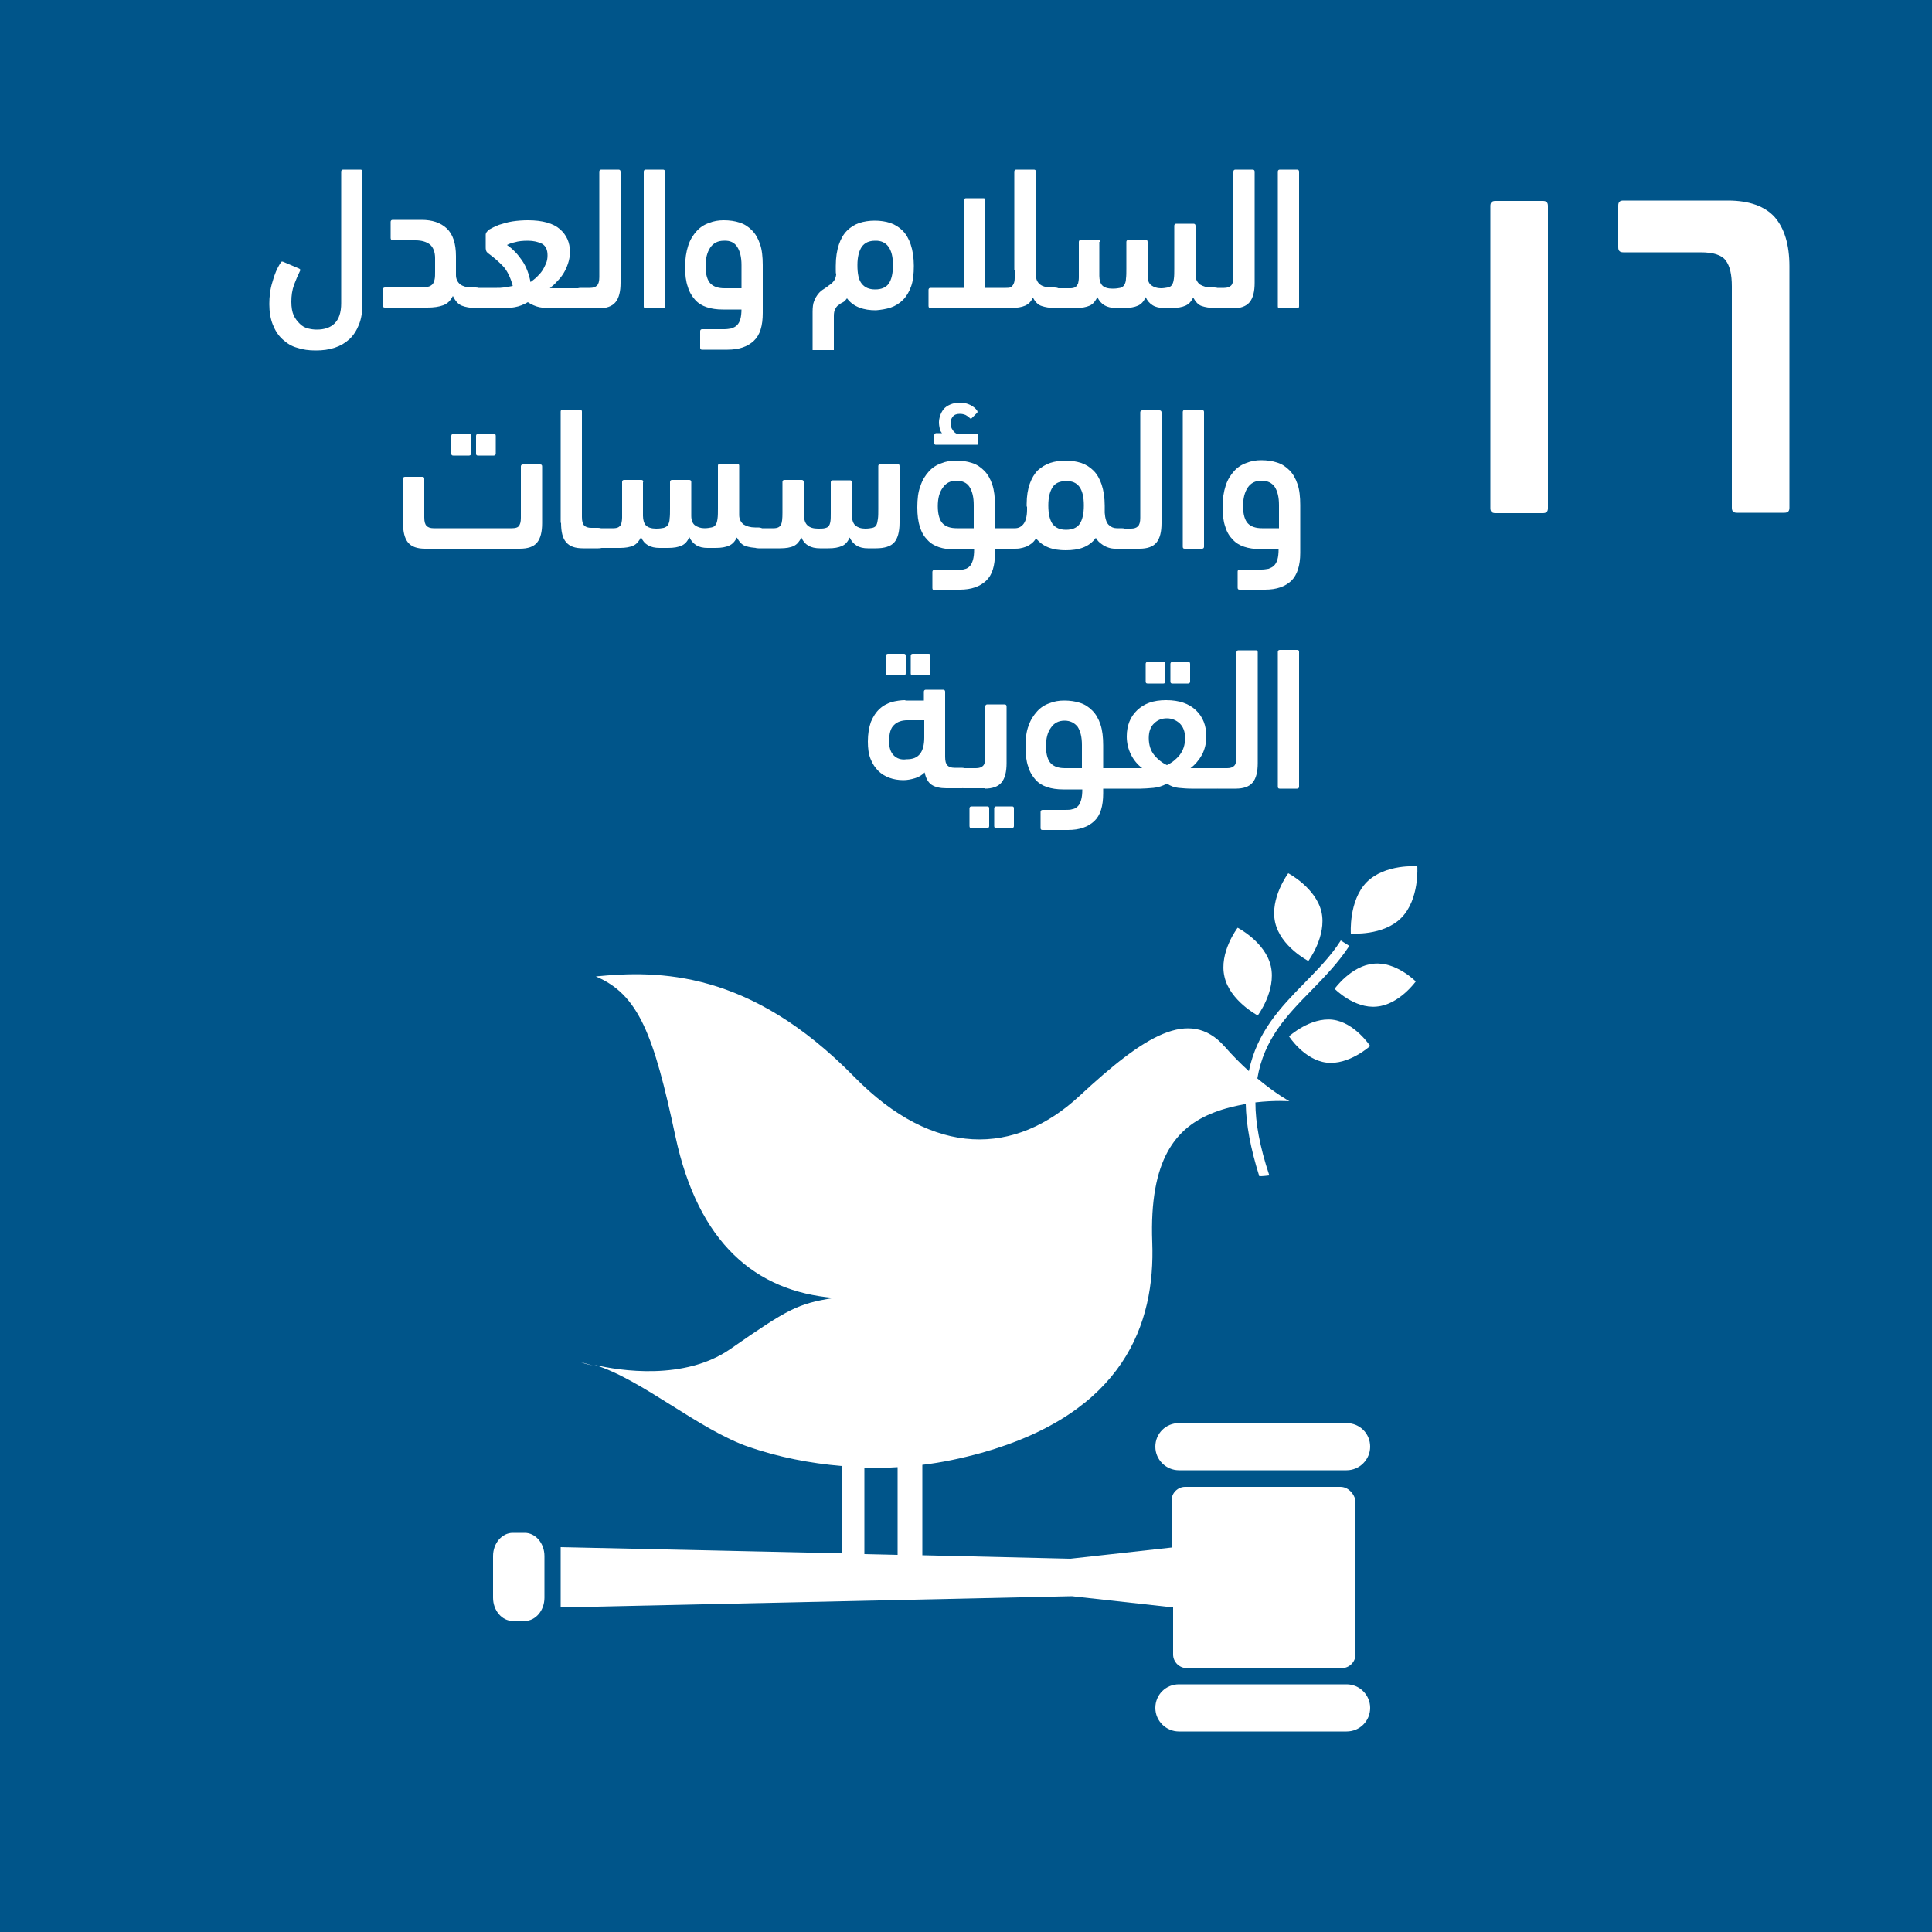 <?xml version="1.0" encoding="utf-8"?>
<svg version="1.1" id="Layer_1" xmlns="http://www.w3.org/2000/svg" xmlns:xlink="http://www.w3.org/1999/xlink" x="0px" y="0px"
	 viewBox="0 0 500 500" style="enable-background:new 0 0 500 500;" xml:space="preserve">
<style type="text/css">
	.st1{fill:#FFFFFF;}
	.st17{fill:#00558A;}
</style>
<g>
	<rect class="st17" width="500" height="500"/>
	<path class="st1" d="M333.4,226c0,0-4.8,6.4-3.4,12.7c1.4,6.3,8.6,10,8.6,10s4.8-6.4,3.4-12.7C340.5,229.7,333.4,226,333.4,226"/>
	<path class="st1" d="M325.5,262.8c0,0,4.8-6.4,3.4-12.7c-1.4-6.3-8.6-10-8.6-10s-4.9,6.4-3.4,12.7
		C318.3,259,325.5,262.8,325.5,262.8"/>
	<path class="st1" d="M345.4,255.9c0,0,5.1,5.2,10.9,4.6c5.8-0.5,10.1-6.5,10.1-6.5s-5.1-5.2-10.9-4.6
		C349.7,249.9,345.4,255.9,345.4,255.9"/>
	<path class="st1" d="M353.7,228.3c-4.7,4.8-4.1,13.3-4.1,13.3s8.4,0.7,13.1-4.1c4.7-4.8,4.1-13.3,4.1-13.3S358.5,223.5,353.7,228.3
		"/>
	<path class="st1" d="M343.3,275c5.8,0.7,11.3-4.3,11.3-4.3s-4-6.1-9.7-6.8c-5.8-0.7-11.3,4.3-11.3,4.3S337.5,274.3,343.3,275"/>
	<path class="st1" d="M348.5,368.3h-43.4c-3.4,0-6.1,2.7-6.1,6.1c0,3.4,2.8,6.1,6.1,6.1h43.4c3.4,0,6.1-2.8,6.1-6.1
		C354.6,371,351.9,368.3,348.5,368.3"/>
	<path class="st1" d="M348.5,435.9h-43.4c-3.4,0-6.1,2.7-6.1,6.1c0,3.4,2.8,6.1,6.1,6.1h43.4c3.4,0,6.1-2.7,6.1-6.1
		C354.6,438.7,351.9,435.9,348.5,435.9"/>
	<path class="st1" d="M153.4,353.4c-1-0.3-2-0.6-3-0.8C150.4,352.6,151.5,353,153.4,353.4"/>
	<path class="st1" d="M223.7,379.9c2.9,0,5.7,0,8.6-0.2v22.7l-8.6-0.2V379.9z M346.9,384.8h-40.2c-1.9,0-3.5,1.6-3.5,3.5v12.2
		l-26.2,2.9l-38.3-0.9v-23.4c5.1-0.6,10.2-1.7,15.3-3.1c36.9-10.4,45-33.4,44.2-54.5c-0.8-21.5,6.1-29.8,16-33.6
		c2.8-1.1,5.6-1.7,8.2-2.2c0.1,5.3,1.2,11.4,3.5,18.7c0.9,0,1.8-0.1,2.6-0.2c-2.5-7.5-3.6-13.6-3.6-18.9c5.1-0.6,8.8-0.3,8.8-0.3
		s-3.5-1.9-8.3-5.9c1.7-10.2,7.7-16.4,14-22.8c3.4-3.5,7-7.2,9.8-11.5l-2.2-1.4c-2.6,4.1-6.1,7.6-9.5,11.1
		c-6.1,6.2-12.2,12.6-14.3,22.7c-2-1.8-4.1-3.9-6.3-6.4c-9.1-10.2-20.8-2.7-37.5,12.8c-16.7,15.5-37.7,16.1-58.3-4.9
		c-27.1-27.7-50.7-27.6-66.9-26c11.1,4.7,15,15.1,20.6,41.4c5.9,27.6,20.7,40.1,41,41.8c-9.4,1.5-11.8,2.8-26.9,13.3
		c-11.8,8.1-28.4,5.6-35.1,4c12.4,3.8,27,16.8,40.1,21.3c7.6,2.6,15.7,4.2,23.9,4.9V402l-72.7-1.6v15.6l132.3-2.9l26.2,2.9v12.2
		c0,1.9,1.6,3.5,3.5,3.5h40.2c1.9,0,3.5-1.6,3.5-3.5v-39.9C350.4,386.4,348.8,384.8,346.9,384.8"/>
	<path class="st1" d="M140.9,413.5c0,3.3-2.3,6-5.1,6h-3.1c-2.8,0-5.1-2.7-5.1-6v-10.8c0-3.3,2.3-6,5.1-6h3.1c2.8,0,5.1,2.7,5.1,6
		V413.5z"/>
	<path class="st1" d="M440.1,65.3c3.3,0,5.5,0.7,6.5,2.1c1.1,1.4,1.6,3.7,1.6,6.7v57.3c0,0.9,0.4,1.3,1.3,1.3h12.3
		c0.9,0,1.3-0.4,1.3-1.3V68.9c0-5.6-1.3-9.8-3.8-12.7c-2.5-2.8-6.6-4.3-12.1-4.3h-27.1c-0.9,0-1.3,0.4-1.3,1.3V64
		c0,0.9,0.4,1.3,1.3,1.3H440.1z M400.6,53.3c0-0.9-0.4-1.3-1.3-1.3h-12.3c-0.9,0-1.3,0.4-1.3,1.3v78.2c0,0.9,0.4,1.3,1.3,1.3h12.3
		c0.9,0,1.3-0.4,1.3-1.3V53.3z"/>
	<path class="st1" d="M336.2,168.7c0-0.4-0.2-0.5-0.5-0.5h-4.5c-0.3,0-0.5,0.2-0.5,0.5v34.9c0,0.4,0.2,0.5,0.5,0.5h4.5
		c0.3,0,0.5-0.2,0.5-0.5V168.7z M319.8,204.1c2,0,3.5-0.5,4.4-1.6c0.9-1.1,1.3-2.8,1.3-5v-28.7c0-0.4-0.2-0.5-0.5-0.5h-4.5
		c-0.3,0-0.5,0.2-0.5,0.5V196c0,1.1-0.2,1.8-0.6,2.2c-0.4,0.4-1,0.6-1.8,0.6h-2.4c-0.7,0-1.2,0.2-1.5,0.6c-0.3,0.4-0.5,1.1-0.5,2.1
		c0,1,0.2,1.7,0.5,2.1c0.3,0.3,0.8,0.5,1.5,0.5H319.8z M301.1,176.9c0.3,0,0.5-0.2,0.5-0.5v-4.6c0-0.4-0.2-0.5-0.5-0.5h-4.1
		c-0.3,0-0.5,0.2-0.5,0.5v4.6c0,0.4,0.2,0.5,0.5,0.5H301.1z M307.5,176.9c0.3,0,0.5-0.2,0.5-0.5v-4.6c0-0.4-0.2-0.5-0.5-0.5h-4.1
		c-0.3,0-0.5,0.2-0.5,0.5v4.6c0,0.4,0.2,0.5,0.5,0.5H307.5z M305.3,187.2c0.9,0.9,1.4,2.1,1.4,3.8c0,1.8-0.5,3.2-1.4,4.4
		c-0.9,1.1-2,2-3.3,2.6c-1.3-0.6-2.4-1.5-3.3-2.6c-0.9-1.1-1.4-2.6-1.4-4.4c0-1.7,0.5-3,1.4-3.8c0.9-0.9,2-1.3,3.3-1.3
		S304.4,186.4,305.3,187.2 M294.3,183.8c-1.8,1.7-2.7,4-2.7,6.8c0,1.7,0.4,3.3,1.1,4.7c0.7,1.4,1.7,2.6,2.9,3.5h-6.9
		c-0.7,0-1.2,0.2-1.5,0.5c-0.3,0.3-0.5,1-0.5,2.1c0,1,0.2,1.7,0.5,2.1c0.3,0.4,0.8,0.6,1.5,0.6h6.5c0.9,0,2-0.1,3.3-0.2
		c1.2-0.1,2.4-0.5,3.5-1.1c0.9,0.6,1.9,1,3,1.1c1.1,0.1,2.2,0.2,3.3,0.2h6.8c0.7,0,1.2-0.2,1.5-0.6c0.3-0.4,0.5-1.1,0.5-2.2
		c0-1-0.2-1.7-0.5-2c-0.3-0.3-0.8-0.5-1.5-0.5h-7c1.2-0.9,2.2-2.1,3-3.5c0.7-1.4,1.1-3,1.1-4.7c0-2.8-0.9-5.1-2.7-6.8
		c-1.8-1.7-4.3-2.6-7.7-2.6S296.1,182.1,294.3,183.8 M278.9,188.1c0.7,1.1,1.1,2.6,1.1,4.7v6h-4.4c-1.6,0-2.8-0.4-3.6-1.2
		c-0.8-0.8-1.3-2.3-1.3-4.5c0-2,0.4-3.6,1.3-4.8c0.8-1.2,2-1.8,3.5-1.8C277,186.5,278.1,187.1,278.9,188.1 M276.4,214.8
		c3,0,5.2-0.8,6.8-2.3c1.6-1.5,2.3-3.9,2.3-7.2v-1.2h3.4c0.7,0,1.2-0.2,1.5-0.5s0.5-1.1,0.5-2.2c0-0.9-0.2-1.6-0.5-2
		c-0.3-0.4-0.8-0.6-1.5-0.6h-3.4v-5.9c0-2.1-0.2-3.9-0.7-5.4s-1.2-2.7-2.1-3.6c-0.9-0.9-1.9-1.6-3.2-2c-1.2-0.4-2.6-0.6-4.1-0.6
		c-1.3,0-2.6,0.2-3.8,0.7c-1.2,0.4-2.3,1.1-3.2,2.1c-0.9,1-1.7,2.2-2.2,3.7c-0.6,1.5-0.8,3.4-0.8,5.5c0,2,0.2,3.7,0.7,5.1
		c0.4,1.4,1.1,2.5,1.9,3.4c0.8,0.9,1.8,1.5,3,1.9c1.2,0.4,2.6,0.6,4.1,0.6h5c0,1.1-0.1,2-0.3,2.7c-0.2,0.7-0.5,1.3-0.8,1.6
		c-0.4,0.4-0.8,0.7-1.4,0.8c-0.6,0.2-1.2,0.2-2,0.2h-5.8c-0.3,0-0.5,0.2-0.5,0.5v4.2c0,0.4,0.2,0.5,0.5,0.5H276.4z M255.5,214.3
		c0.3,0,0.5-0.2,0.5-0.5v-4.6c0-0.4-0.2-0.5-0.5-0.5h-4.1c-0.3,0-0.5,0.2-0.5,0.5v4.6c0,0.4,0.2,0.5,0.5,0.5H255.5z M261.9,214.3
		c0.3,0,0.5-0.2,0.5-0.5v-4.6c0-0.4-0.2-0.5-0.5-0.5h-4.1c-0.3,0-0.5,0.2-0.5,0.5v4.6c0,0.4,0.2,0.5,0.5,0.5H261.9z M254.8,204.1
		c2,0,3.5-0.5,4.4-1.6c0.9-1.1,1.3-2.8,1.3-5v-14.7c0-0.3-0.2-0.5-0.5-0.5h-4.5c-0.3,0-0.5,0.2-0.5,0.5V196c0,1.1-0.2,1.8-0.6,2.2
		c-0.4,0.4-1,0.6-1.8,0.6h-3.2c-0.7,0-1.2,0.2-1.5,0.6c-0.3,0.4-0.5,1.2-0.5,2.2c0,1,0.2,1.6,0.5,1.9c0.3,0.3,0.8,0.5,1.5,0.5H254.8
		z M231.3,195.5c-0.8-0.8-1.2-2-1.2-3.6c0-2.1,0.4-3.5,1.3-4.3c0.8-0.8,2-1.2,3.4-1.2h4.4v4.5c0,1.9-0.4,3.3-1.1,4.2
		c-0.8,1-1.9,1.4-3.5,1.4C233.2,196.7,232.1,196.3,231.3,195.5 M234.3,181.2c-1.2,0-2.4,0.2-3.6,0.5c-1.1,0.4-2.2,0.9-3.1,1.8
		c-0.9,0.8-1.6,1.9-2.2,3.3c-0.5,1.4-0.8,3.1-0.8,5.1c0,1.8,0.2,3.3,0.7,4.5c0.5,1.3,1.2,2.3,2,3.1c0.8,0.8,1.8,1.4,2.9,1.8
		c1.1,0.4,2.3,0.6,3.6,0.6c1,0,2-0.2,3-0.5c1-0.3,1.8-0.8,2.5-1.5c0.3,1.5,0.9,2.6,1.8,3.2c0.9,0.6,2.2,0.9,3.8,0.9h4
		c0.7,0,1.2-0.2,1.5-0.5c0.3-0.3,0.5-1,0.5-2.1c0-1.8-0.7-2.7-2-2.7H247c-0.8,0-1.4-0.2-1.8-0.6c-0.4-0.4-0.6-1.1-0.6-2.2V179
		c0-0.3-0.2-0.5-0.5-0.5h-4.5c-0.3,0-0.5,0.2-0.5,0.5v2.3H234.3z M233.9,174.8c0.3,0,0.5-0.2,0.5-0.5v-4.6c0-0.4-0.2-0.5-0.5-0.5
		h-4.1c-0.3,0-0.5,0.2-0.5,0.5v4.6c0,0.4,0.2,0.5,0.5,0.5H233.9z M240.3,174.8c0.3,0,0.5-0.2,0.5-0.5v-4.6c0-0.4-0.2-0.5-0.5-0.5
		h-4.1c-0.3,0-0.5,0.2-0.5,0.5v4.6c0,0.4,0.2,0.5,0.5,0.5H240.3z"/>
	<path class="st1" d="M329.9,126c0.7,1.1,1.1,2.6,1.1,4.7v6h-4.4c-1.6,0-2.8-0.4-3.6-1.2c-0.8-0.8-1.3-2.3-1.3-4.5
		c0-2,0.4-3.6,1.2-4.8c0.8-1.2,2-1.8,3.5-1.8C328,124.4,329.1,124.9,329.9,126 M330.9,142c0,1.2-0.1,2.1-0.3,2.8
		c-0.2,0.7-0.5,1.2-0.9,1.6c-0.4,0.4-0.9,0.6-1.4,0.8c-0.6,0.1-1.2,0.2-1.8,0.2h-5.7c-0.3,0-0.5,0.2-0.5,0.5v4.2
		c0,0.4,0.2,0.5,0.5,0.5h6.6c3,0,5.2-0.8,6.8-2.3c1.5-1.5,2.3-3.9,2.3-7.2v-12.4c0-2.1-0.2-4-0.7-5.4c-0.5-1.5-1.2-2.7-2.1-3.6
		c-0.9-0.9-1.9-1.6-3.2-2c-1.2-0.4-2.6-0.6-4.1-0.6c-1.3,0-2.6,0.2-3.8,0.7c-1.2,0.4-2.3,1.1-3.2,2.1c-0.9,1-1.7,2.2-2.2,3.8
		c-0.5,1.5-0.8,3.4-0.8,5.5c0,2,0.2,3.7,0.7,5.1c0.4,1.4,1.1,2.5,1.9,3.3c0.8,0.9,1.8,1.5,3,1.9c1.2,0.4,2.6,0.6,4.1,0.6H330.9z
		 M311.6,106.6c0-0.3-0.2-0.5-0.5-0.5h-4.5c-0.3,0-0.5,0.2-0.5,0.5v34.9c0,0.4,0.2,0.5,0.5,0.5h4.5c0.3,0,0.5-0.2,0.5-0.5V106.6z
		 M294.9,142c2,0,3.5-0.5,4.4-1.6c0.9-1.1,1.3-2.8,1.3-5v-28.7c0-0.3-0.2-0.5-0.5-0.5h-4.5c-0.3,0-0.5,0.2-0.5,0.5v27.3
		c0,1.1-0.2,1.8-0.6,2.2c-0.4,0.4-1,0.6-1.8,0.6h-2.4c-0.7,0-1.2,0.2-1.5,0.6c-0.3,0.4-0.5,1.1-0.5,2.1c0,1,0.2,1.7,0.5,2.1
		c0.3,0.3,0.8,0.5,1.5,0.5H294.9z M265.8,131.1c0,0.2,0,0.5,0,0.8c0,1.8-0.4,3.1-1,3.8c-0.6,0.7-1.3,1-2.1,1h-1.9
		c-0.7,0-1.2,0.2-1.5,0.5c-0.3,0.4-0.5,1-0.5,2.1c0,1,0.2,1.6,0.5,2.1c0.3,0.4,0.8,0.6,1.5,0.6h1.7c0.5,0,1,0,1.5-0.1
		c0.5-0.1,1-0.2,1.5-0.4c0.5-0.2,1-0.5,1.4-0.8c0.5-0.4,0.9-0.8,1.2-1.4c0.9,1.1,2,1.9,3.3,2.4c1.3,0.5,2.8,0.7,4.4,0.7
		c1.7,0,3.2-0.2,4.5-0.7c1.3-0.5,2.4-1.3,3.3-2.5c0.4,0.7,0.9,1.2,1.5,1.6c0.5,0.4,1.1,0.7,1.7,0.9c0.6,0.2,1.2,0.3,1.8,0.3
		c0.6,0,1.2,0,1.7,0c0.7,0,1.2-0.2,1.5-0.6c0.3-0.4,0.5-1.1,0.5-2.1c0-0.9-0.2-1.6-0.5-2c-0.3-0.4-0.8-0.6-1.5-0.6H289
		c-0.8,0-1.5-0.3-2.1-0.9c-0.6-0.6-0.9-1.7-1-3.1c0-0.3,0-0.6,0-0.9v-0.9c0-2.1-0.3-4-0.8-5.5c-0.5-1.5-1.2-2.7-2.1-3.6
		c-0.9-0.9-2-1.6-3.2-2c-1.3-0.4-2.6-0.6-4-0.6c-1.4,0-2.8,0.2-4,0.6c-1.2,0.4-2.3,1.1-3.2,1.9c-0.9,0.9-1.6,2.1-2.1,3.5
		c-0.5,1.4-0.8,3.2-0.8,5.2V131.1z M280.5,130.8c0,2.2-0.4,3.8-1.1,4.8c-0.7,1-1.9,1.5-3.5,1.5c-1.6,0-2.7-0.5-3.5-1.5
		c-0.7-1-1.1-2.6-1.1-4.8c0-2.1,0.4-3.6,1.1-4.7c0.7-1.1,1.9-1.6,3.5-1.6C279,124.4,280.5,126.5,280.5,130.8 M242.1,112.2
		c-0.2,0-0.3,0.1-0.3,0.4v2.1c0,0.2,0.1,0.4,0.3,0.4h10.8c0.2,0,0.3-0.1,0.3-0.4v-2.1c0-0.2-0.1-0.4-0.3-0.4h-5.4
		c-0.4-0.2-0.7-0.5-1-1c-0.3-0.4-0.5-1-0.5-1.7c0-0.7,0.2-1.2,0.6-1.7c0.4-0.5,1-0.7,1.8-0.7c0.6,0,1,0.1,1.5,0.3
		c0.4,0.2,0.8,0.5,1.1,0.8c0.2,0.2,0.3,0.2,0.4,0.1l1.5-1.5c0.1-0.1,0.1-0.3,0-0.5c-0.4-0.6-1-1.1-1.8-1.5c-0.8-0.4-1.7-0.6-2.7-0.6
		c-1,0-1.8,0.2-2.5,0.5c-0.7,0.3-1.3,0.7-1.7,1.2c-0.4,0.5-0.7,1.1-0.9,1.7c-0.2,0.6-0.3,1.2-0.3,1.7c0,0.6,0.1,1.1,0.2,1.6
		c0.1,0.5,0.3,0.9,0.6,1.2H242.1z M250.9,126c0.7,1.1,1.1,2.6,1.1,4.7v6h-4.4c-1.6,0-2.8-0.4-3.6-1.2s-1.3-2.3-1.3-4.5
		c0-2,0.4-3.6,1.3-4.8c0.8-1.2,2-1.8,3.5-1.8C249,124.4,250.2,124.9,250.9,126 M248.4,152.6c3,0,5.2-0.8,6.8-2.3
		c1.6-1.5,2.3-3.9,2.3-7.2V142h3.4c0.7,0,1.2-0.2,1.5-0.5c0.3-0.3,0.5-1.1,0.5-2.2c0-0.9-0.2-1.6-0.5-2c-0.3-0.4-0.8-0.6-1.5-0.6
		h-3.4v-5.9c0-2.1-0.2-3.9-0.7-5.4s-1.2-2.7-2.1-3.6c-0.9-0.9-1.9-1.6-3.2-2c-1.2-0.4-2.6-0.6-4.1-0.6c-1.3,0-2.6,0.2-3.8,0.7
		c-1.2,0.4-2.3,1.1-3.2,2.1c-0.9,1-1.7,2.2-2.2,3.8c-0.6,1.5-0.8,3.4-0.8,5.5c0,2,0.2,3.7,0.7,5.1c0.4,1.4,1.1,2.5,1.9,3.3
		c0.8,0.9,1.8,1.5,3,1.9c1.2,0.4,2.6,0.6,4.1,0.6h5c0,1.1-0.1,2-0.3,2.7c-0.2,0.7-0.5,1.3-0.8,1.6c-0.4,0.4-0.8,0.7-1.4,0.8
		c-0.6,0.2-1.2,0.2-2,0.2h-5.8c-0.3,0-0.5,0.2-0.5,0.5v4.2c0,0.4,0.2,0.5,0.5,0.5H248.4z M208,124.7c0-0.3-0.2-0.5-0.5-0.5H203
		c-0.3,0-0.5,0.2-0.5,0.5v8c0,1.5-0.1,2.6-0.4,3.1c-0.3,0.6-0.9,0.9-1.9,0.9h-3.9c-0.7,0-1.2,0.2-1.5,0.6c-0.3,0.4-0.5,1.2-0.5,2.2
		c0,0.9,0.2,1.6,0.5,1.9c0.3,0.3,0.8,0.5,1.5,0.5h5.6c1.5,0,2.7-0.2,3.5-0.6c0.9-0.4,1.5-1.2,2-2.2c0.8,1.9,2.4,2.8,4.8,2.8h2.2
		c1.5,0,2.6-0.2,3.5-0.6c0.9-0.4,1.5-1.1,2-2.2c0.4,0.9,1,1.6,1.8,2.1c0.8,0.5,1.8,0.7,2.9,0.7h2.1c2.2,0,3.8-0.5,4.7-1.5
		c0.9-1,1.4-2.7,1.4-5.1v-14.7c0-0.4-0.2-0.5-0.5-0.5h-4.5c-0.3,0-0.5,0.2-0.5,0.5v11c0,1.1,0,2-0.1,2.7c-0.1,0.7-0.2,1.2-0.4,1.6
		c-0.2,0.4-0.6,0.6-1,0.7c-0.5,0.1-1.1,0.2-1.9,0.2c-1.1,0-1.9-0.3-2.5-0.8c-0.6-0.5-0.9-1.4-0.9-2.5v-8.7c0-0.3-0.2-0.5-0.5-0.5
		h-4.5c-0.3,0-0.5,0.2-0.5,0.5v8c0,0.9,0,1.6-0.1,2.2c-0.1,0.5-0.2,0.9-0.5,1.2c-0.2,0.3-0.6,0.4-1,0.5c-0.4,0.1-1,0.1-1.7,0.1
		c-2.4,0-3.6-1.1-3.6-3.3V124.7z M166.5,124.7c0-0.3-0.2-0.5-0.5-0.5h-4.5c-0.3,0-0.5,0.2-0.5,0.5v6.8c0,1,0,1.8,0,2.4
		c0,0.6-0.1,1.2-0.2,1.6c-0.1,0.4-0.4,0.7-0.7,0.9c-0.3,0.2-0.8,0.3-1.3,0.3h-3.9c-0.7,0-1.2,0.2-1.5,0.6c-0.3,0.4-0.5,1.2-0.5,2.2
		c0,0.6,0,1,0.1,1.3c0.1,0.3,0.2,0.6,0.4,0.7c0.2,0.2,0.4,0.3,0.7,0.3c0.3,0,0.6,0,1,0h5.3c1.5,0,2.6-0.2,3.5-0.6
		c0.9-0.4,1.5-1.2,2-2.2c0.8,1.9,2.4,2.8,4.8,2.8h2.2c1.5,0,2.6-0.2,3.5-0.6c0.9-0.4,1.5-1.1,2-2.2c0.4,0.9,1,1.6,1.8,2.1
		c0.8,0.5,1.8,0.7,2.9,0.7h2.1c1.5,0,2.6-0.2,3.5-0.6c0.9-0.4,1.5-1.1,2-2.1c0.6,1.1,1.3,1.9,2.2,2.2c0.9,0.3,2,0.5,3.3,0.5
		c0.7,0,1.1-0.2,1.5-0.6c0.3-0.4,0.5-1.1,0.5-2.1c0-0.9-0.2-1.6-0.5-2c-0.3-0.4-0.8-0.6-1.5-0.6h-0.8c-1.2,0-2.2-0.3-3-0.8
		c-0.7-0.6-1.1-1.4-1.1-2.4v-12.8c0-0.3-0.2-0.5-0.5-0.5h-4.5c-0.3,0-0.5,0.2-0.5,0.5v11c0,1.1,0,2-0.1,2.7
		c-0.1,0.7-0.2,1.2-0.5,1.6c-0.2,0.4-0.6,0.6-1.1,0.7c-0.5,0.1-1.1,0.2-1.8,0.2c-1,0-1.8-0.3-2.5-0.8c-0.6-0.5-0.9-1.3-0.9-2.4v-8.8
		c0-0.3-0.2-0.5-0.5-0.5h-4.5c-0.3,0-0.5,0.2-0.5,0.5v6.8c0,1.1,0,2-0.1,2.7c0,0.7-0.2,1.2-0.4,1.6s-0.6,0.6-1.1,0.8
		c-0.5,0.1-1.1,0.2-2,0.2c-1.2,0-2.1-0.3-2.6-0.8c-0.5-0.5-0.8-1.4-0.8-2.5V124.7z M145.2,135.3c0,2.3,0.4,4,1.3,5
		c0.9,1.1,2.3,1.6,4.4,1.6h3.9c0.7,0,1.2-0.1,1.5-0.5s0.5-1,0.5-2.1c0-1-0.2-1.7-0.5-2.1c-0.3-0.4-0.8-0.6-1.5-0.6H153
		c-0.8,0-1.4-0.2-1.8-0.6c-0.4-0.4-0.6-1.1-0.6-2.2v-27.3c0-0.3-0.2-0.5-0.5-0.5h-4.5c-0.3,0-0.5,0.2-0.5,0.5V135.3z M121.4,117.9
		c0.3,0,0.5-0.2,0.5-0.5v-4.6c0-0.4-0.2-0.5-0.5-0.5h-4.1c-0.3,0-0.5,0.2-0.5,0.5v4.6c0,0.4,0.2,0.5,0.5,0.5H121.4z M127.8,117.9
		c0.3,0,0.5-0.2,0.5-0.5v-4.6c0-0.4-0.2-0.5-0.5-0.5h-4.1c-0.3,0-0.5,0.2-0.5,0.5v4.6c0,0.4,0.2,0.5,0.5,0.5H127.8z M132.5,136.7
		h-20.3c-0.8,0-1.4-0.2-1.8-0.6c-0.4-0.4-0.6-1.1-0.6-2.2v-10c0-0.4-0.2-0.5-0.5-0.5h-4.5c-0.3,0-0.5,0.2-0.5,0.5v11.4
		c0,2.3,0.4,4,1.3,5.1c0.9,1.1,2.4,1.6,4.4,1.6h24.5c2.1,0,3.6-0.5,4.5-1.6c0.9-1.1,1.3-2.8,1.3-5v-14.7c0-0.4-0.2-0.5-0.5-0.5h-4.5
		c-0.3,0-0.5,0.2-0.5,0.5v13.3c0,1.1-0.2,1.8-0.6,2.2C134,136.5,133.4,136.7,132.5,136.7"/>
	<path class="st1" d="M336.2,44.4c0-0.3-0.2-0.5-0.5-0.5h-4.5c-0.3,0-0.5,0.2-0.5,0.5v34.9c0,0.4,0.2,0.5,0.5,0.5h4.5
		c0.3,0,0.5-0.2,0.5-0.5V44.4z M319,79.8c2,0,3.5-0.5,4.4-1.6c0.9-1.1,1.3-2.8,1.3-5V44.4c0-0.3-0.2-0.5-0.5-0.5h-4.5
		c-0.3,0-0.5,0.2-0.5,0.5v27.3c0,1.1-0.2,1.8-0.6,2.2c-0.4,0.4-1,0.6-1.8,0.6h-2.4c-0.7,0-1.2,0.2-1.5,0.6c-0.3,0.4-0.5,1.1-0.5,2.1
		c0,1,0.2,1.7,0.5,2.1c0.3,0.3,0.8,0.5,1.5,0.5H319z M284.7,62.6c0-0.4-0.2-0.5-0.5-0.5h-4.5c-0.3,0-0.5,0.2-0.5,0.5v6.8
		c0,0.9,0,1.8,0,2.4c0,0.6-0.1,1.2-0.2,1.6c-0.2,0.4-0.4,0.7-0.7,0.9c-0.3,0.2-0.8,0.3-1.3,0.3H273c-0.7,0-1.2,0.2-1.5,0.6
		c-0.3,0.4-0.5,1.2-0.5,2.2c0,0.6,0,1,0.1,1.3c0.1,0.3,0.2,0.6,0.4,0.7c0.2,0.2,0.4,0.3,0.7,0.3c0.3,0,0.6,0,1,0h5.3
		c1.5,0,2.6-0.2,3.5-0.6c0.9-0.4,1.5-1.2,2-2.2c0.9,1.9,2.4,2.8,4.8,2.8h2.2c1.5,0,2.6-0.2,3.5-0.6c0.9-0.4,1.5-1.1,2-2.2
		c0.4,0.9,1,1.6,1.8,2.1c0.8,0.5,1.8,0.7,2.9,0.7h2.1c1.5,0,2.6-0.2,3.5-0.6c0.9-0.4,1.5-1.1,2-2.1c0.6,1.1,1.3,1.9,2.2,2.2
		c0.9,0.3,2,0.5,3.3,0.5c0.7,0,1.1-0.2,1.5-0.6c0.3-0.4,0.5-1.1,0.5-2.1c0-0.9-0.2-1.6-0.5-2c-0.3-0.4-0.8-0.6-1.5-0.6h-0.8
		c-1.2,0-2.2-0.3-3-0.8c-0.7-0.6-1.1-1.4-1.1-2.4V58.4c0-0.3-0.2-0.5-0.5-0.5h-4.5c-0.3,0-0.5,0.2-0.5,0.5v11c0,1.1,0,2-0.1,2.7
		c-0.1,0.7-0.2,1.2-0.5,1.6c-0.2,0.4-0.6,0.6-1.1,0.7c-0.5,0.1-1.1,0.2-1.8,0.2c-1,0-1.8-0.3-2.5-0.8c-0.6-0.5-0.9-1.3-0.9-2.4v-8.8
		c0-0.4-0.2-0.5-0.5-0.5h-4.5c-0.3,0-0.5,0.2-0.5,0.5v6.8c0,1.1,0,2-0.1,2.7c0,0.7-0.2,1.2-0.4,1.6c-0.2,0.4-0.6,0.6-1.1,0.8
		c-0.5,0.1-1.1,0.2-2,0.2c-1.2,0-2.1-0.3-2.6-0.8c-0.5-0.5-0.8-1.4-0.8-2.5V62.6z M262.6,69.8c0,0.9,0,1.6,0,2.2
		c0,0.6-0.1,1.1-0.3,1.5c-0.2,0.4-0.4,0.6-0.7,0.8c-0.3,0.2-0.7,0.2-1.3,0.2H255V51.8c0-0.4-0.2-0.5-0.5-0.5H250
		c-0.3,0-0.5,0.2-0.5,0.5v22.7h-8.7c-0.3,0-0.5,0.2-0.5,0.5v4.2c0,0.4,0.2,0.5,0.5,0.5h20.9c1.5,0,2.7-0.2,3.6-0.6
		c0.9-0.4,1.6-1.1,2-2.1c0.6,1.1,1.3,1.9,2.3,2.2c0.9,0.3,2,0.5,3.3,0.5c0.7,0,1.2-0.2,1.5-0.6c0.3-0.4,0.5-1.1,0.5-2.1
		c0-0.9-0.2-1.6-0.5-2c-0.3-0.4-0.8-0.6-1.5-0.6h-0.8c-2.4,0-3.7-0.9-4-2.7V44.4c0-0.3-0.2-0.5-0.5-0.5H263c-0.3,0-0.5,0.2-0.5,0.5
		V69.8z M231.1,68.6c0,2.2-0.4,3.8-1.1,4.8c-0.7,1-1.9,1.5-3.5,1.5c-1.6,0-2.7-0.5-3.5-1.5c-0.8-1-1.1-2.6-1.1-4.8
		c0-2.1,0.4-3.6,1.1-4.7c0.8-1.1,1.9-1.6,3.5-1.6C229.5,62.2,231.1,64.4,231.1,68.6 M230.5,79.6c1.2-0.4,2.3-1.1,3.2-2
		c0.9-0.9,1.6-2.1,2.1-3.5c0.5-1.4,0.7-3.2,0.7-5.3c0-2.1-0.3-4-0.8-5.5c-0.5-1.5-1.2-2.7-2.1-3.6c-0.9-0.9-2-1.6-3.2-2
		c-1.2-0.4-2.6-0.6-4-0.6c-1.4,0-2.8,0.2-4,0.6c-1.2,0.4-2.3,1.1-3.2,2c-0.9,0.9-1.6,2.1-2.1,3.6c-0.5,1.5-0.8,3.3-0.8,5.5
		c0,0.4,0,0.8,0,1.2c0,0.4,0,0.7,0.1,1.1c-0.1,0.7-0.3,1.2-0.6,1.6c-0.3,0.4-0.7,0.8-1.2,1.1c-0.4,0.3-0.9,0.7-1.4,1
		c-0.5,0.3-1,0.7-1.4,1.2c-0.4,0.5-0.8,1.1-1.1,1.9c-0.3,0.7-0.4,1.7-0.4,2.8v9.9h5.5v-8.8c0-0.8,0.1-1.4,0.4-1.9
		c0.2-0.4,0.5-0.8,0.9-1c0.3-0.3,0.7-0.5,1.1-0.7c0.4-0.2,0.7-0.6,1-1c0.8,1.1,1.9,1.9,3.2,2.4c1.3,0.5,2.7,0.7,4.3,0.7
		C227.9,80.2,229.3,80,230.5,79.6 M190.8,63.9c0.7,1.1,1.1,2.6,1.1,4.7v6h-4.4c-1.6,0-2.8-0.4-3.6-1.2c-0.8-0.8-1.3-2.3-1.3-4.5
		c0-2,0.4-3.6,1.2-4.8c0.8-1.2,2-1.8,3.5-1.8C189,62.2,190.1,62.8,190.8,63.9 M191.9,79.8c0,1.2-0.1,2.1-0.3,2.8
		c-0.2,0.7-0.5,1.2-0.9,1.6s-0.9,0.6-1.4,0.8c-0.6,0.1-1.2,0.2-1.8,0.2h-5.8c-0.3,0-0.5,0.2-0.5,0.5V90c0,0.4,0.2,0.5,0.5,0.5h6.6
		c3,0,5.2-0.8,6.8-2.3c1.6-1.5,2.3-3.9,2.3-7.2V68.6c0-2.1-0.2-4-0.7-5.4c-0.5-1.5-1.2-2.7-2.1-3.6c-0.9-0.9-1.9-1.6-3.2-2
		c-1.2-0.4-2.6-0.6-4.1-0.6c-1.3,0-2.6,0.2-3.8,0.7c-1.2,0.4-2.3,1.1-3.2,2.1c-0.9,1-1.7,2.2-2.2,3.8c-0.5,1.5-0.8,3.4-0.8,5.5
		c0,2,0.2,3.7,0.7,5.1c0.4,1.4,1.1,2.5,1.9,3.4c0.8,0.9,1.8,1.5,3,1.9c1.2,0.4,2.6,0.6,4.1,0.6H191.9z M172.1,44.4
		c0-0.3-0.2-0.5-0.5-0.5h-4.5c-0.3,0-0.5,0.2-0.5,0.5v34.9c0,0.4,0.2,0.5,0.5,0.5h4.5c0.3,0,0.5-0.2,0.5-0.5V44.4z M154.9,79.8
		c2,0,3.5-0.5,4.4-1.6c0.9-1.1,1.3-2.8,1.3-5V44.4c0-0.3-0.2-0.5-0.5-0.5h-4.5c-0.3,0-0.5,0.2-0.5,0.5v27.3c0,1.1-0.2,1.8-0.6,2.2
		c-0.4,0.4-1,0.6-1.8,0.6h-2.4c-0.7,0-1.2,0.2-1.5,0.6c-0.3,0.4-0.5,1.1-0.5,2.1c0,1,0.2,1.7,0.5,2.1c0.3,0.3,0.8,0.5,1.5,0.5H154.9
		z M135.1,67.4c-1.1-1.6-2.4-3-3.9-4c0.4-0.2,1-0.5,2-0.7c1-0.3,2.1-0.4,3.4-0.4c1.5,0,2.7,0.3,3.7,0.8c1,0.6,1.4,1.6,1.4,3
		c0,0.7-0.1,1.4-0.4,2.1c-0.3,0.7-0.6,1.3-1,1.9c-0.4,0.6-0.9,1.1-1.4,1.6c-0.5,0.5-1.1,0.9-1.6,1.3C136.9,70.9,136.2,69,135.1,67.4
		 M132.6,57.3c-1.3,0.2-2.5,0.6-3.5,0.9c-1,0.4-1.8,0.8-2.5,1.2c-0.6,0.5-0.9,0.9-0.9,1.3v3.3c0,0.3,0,0.5,0.1,0.8
		c0,0.2,0.2,0.5,0.6,0.8c0.7,0.5,1.3,1,1.9,1.5c0.6,0.5,1.2,1.1,1.8,1.7c0.6,0.6,1.1,1.4,1.5,2.2c0.4,0.8,0.8,1.8,1.1,3
		c-0.9,0.2-1.7,0.3-2.3,0.4c-0.7,0.1-1.2,0.1-1.8,0.1h-5.7c-0.9,0-1.4,0.2-1.6,0.7c-0.2,0.5-0.3,1.2-0.3,2.1c0,1,0.2,1.6,0.5,2
		c0.3,0.4,0.8,0.5,1.4,0.5h7.1c0.9,0,2-0.1,3.2-0.3c1.2-0.2,2.4-0.7,3.4-1.3c0.9,0.6,2,1.1,3,1.3c1.1,0.2,2.2,0.3,3.4,0.3h7.3
		c0.7,0,1.1-0.2,1.4-0.5s0.5-1,0.5-2c0-1-0.1-1.7-0.4-2.1c-0.3-0.4-0.8-0.6-1.5-0.6h-6.1h-1c-0.3,0-0.6,0-0.9-0.1
		c0.6-0.4,1.2-0.9,1.8-1.6c0.6-0.6,1.2-1.3,1.7-2.1c0.5-0.8,0.9-1.7,1.2-2.6c0.3-0.9,0.5-1.9,0.5-3c0-2.5-0.9-4.4-2.6-5.9
		c-1.7-1.5-4.5-2.3-8.3-2.3C135.3,57,133.9,57.1,132.6,57.3 M107.5,62.2c1.7,0,2.9,0.4,3.8,1.1c0.8,0.7,1.3,1.9,1.3,3.5v3.5
		c0,0.8,0,1.4-0.1,1.9c-0.1,0.5-0.3,1-0.5,1.3c-0.3,0.3-0.7,0.6-1.2,0.7c-0.5,0.1-1.2,0.2-2.1,0.2h-9.1c-0.3,0-0.5,0.2-0.5,0.5v4.2
		c0,0.4,0.2,0.5,0.5,0.5h11c1.7,0,3-0.2,4.1-0.6c1.1-0.4,1.9-1.2,2.5-2.4c0.6,1.2,1.3,2.1,2.3,2.5c1,0.4,2.2,0.6,3.6,0.6
		c0.7,0,1.2-0.2,1.5-0.6c0.3-0.4,0.5-1.1,0.5-2.1c0-0.9-0.2-1.6-0.5-2c-0.3-0.4-0.8-0.6-1.5-0.6H122c-1.2,0-2.2-0.3-2.9-0.8
		c-0.7-0.6-1.1-1.4-1.1-2.4v-4.9c0-3.3-0.8-5.7-2.4-7.2c-1.6-1.5-3.8-2.2-6.5-2.2h-7.5c-0.3,0-0.5,0.2-0.5,0.5v4.2
		c0,0.4,0.2,0.5,0.5,0.5H107.5z M70.5,73c-0.6,1.9-0.8,3.8-0.8,5.7c0,2,0.3,3.8,0.9,5.3c0.6,1.5,1.4,2.8,2.5,3.8
		c1.1,1,2.3,1.8,3.8,2.2c1.5,0.5,3,0.7,4.8,0.7c1.8,0,3.4-0.2,4.9-0.7c1.5-0.5,2.7-1.2,3.8-2.2c1.1-1,1.9-2.3,2.5-3.8
		c0.6-1.5,0.9-3.3,0.9-5.3V44.4c0-0.3-0.2-0.5-0.5-0.5h-4.5c-0.3,0-0.5,0.2-0.5,0.5v34.1c0,2.4-0.6,4.1-1.7,5.2
		c-1.1,1.1-2.7,1.6-4.6,1.6c-0.8,0-1.5-0.1-2.3-0.3c-0.8-0.2-1.5-0.6-2.1-1.2c-0.6-0.6-1.2-1.3-1.6-2.2c-0.4-0.9-0.6-2.1-0.6-3.5
		c0-1.6,0.2-3,0.7-4.4c0.5-1.3,1-2.5,1.5-3.5c0.1-0.1,0.1-0.3,0.1-0.4c0-0.1-0.1-0.2-0.3-0.3l-4-1.7c-0.4-0.2-0.6-0.1-0.7,0.1
		C71.7,69.4,71,71.1,70.5,73"/>
</g>
</svg>
